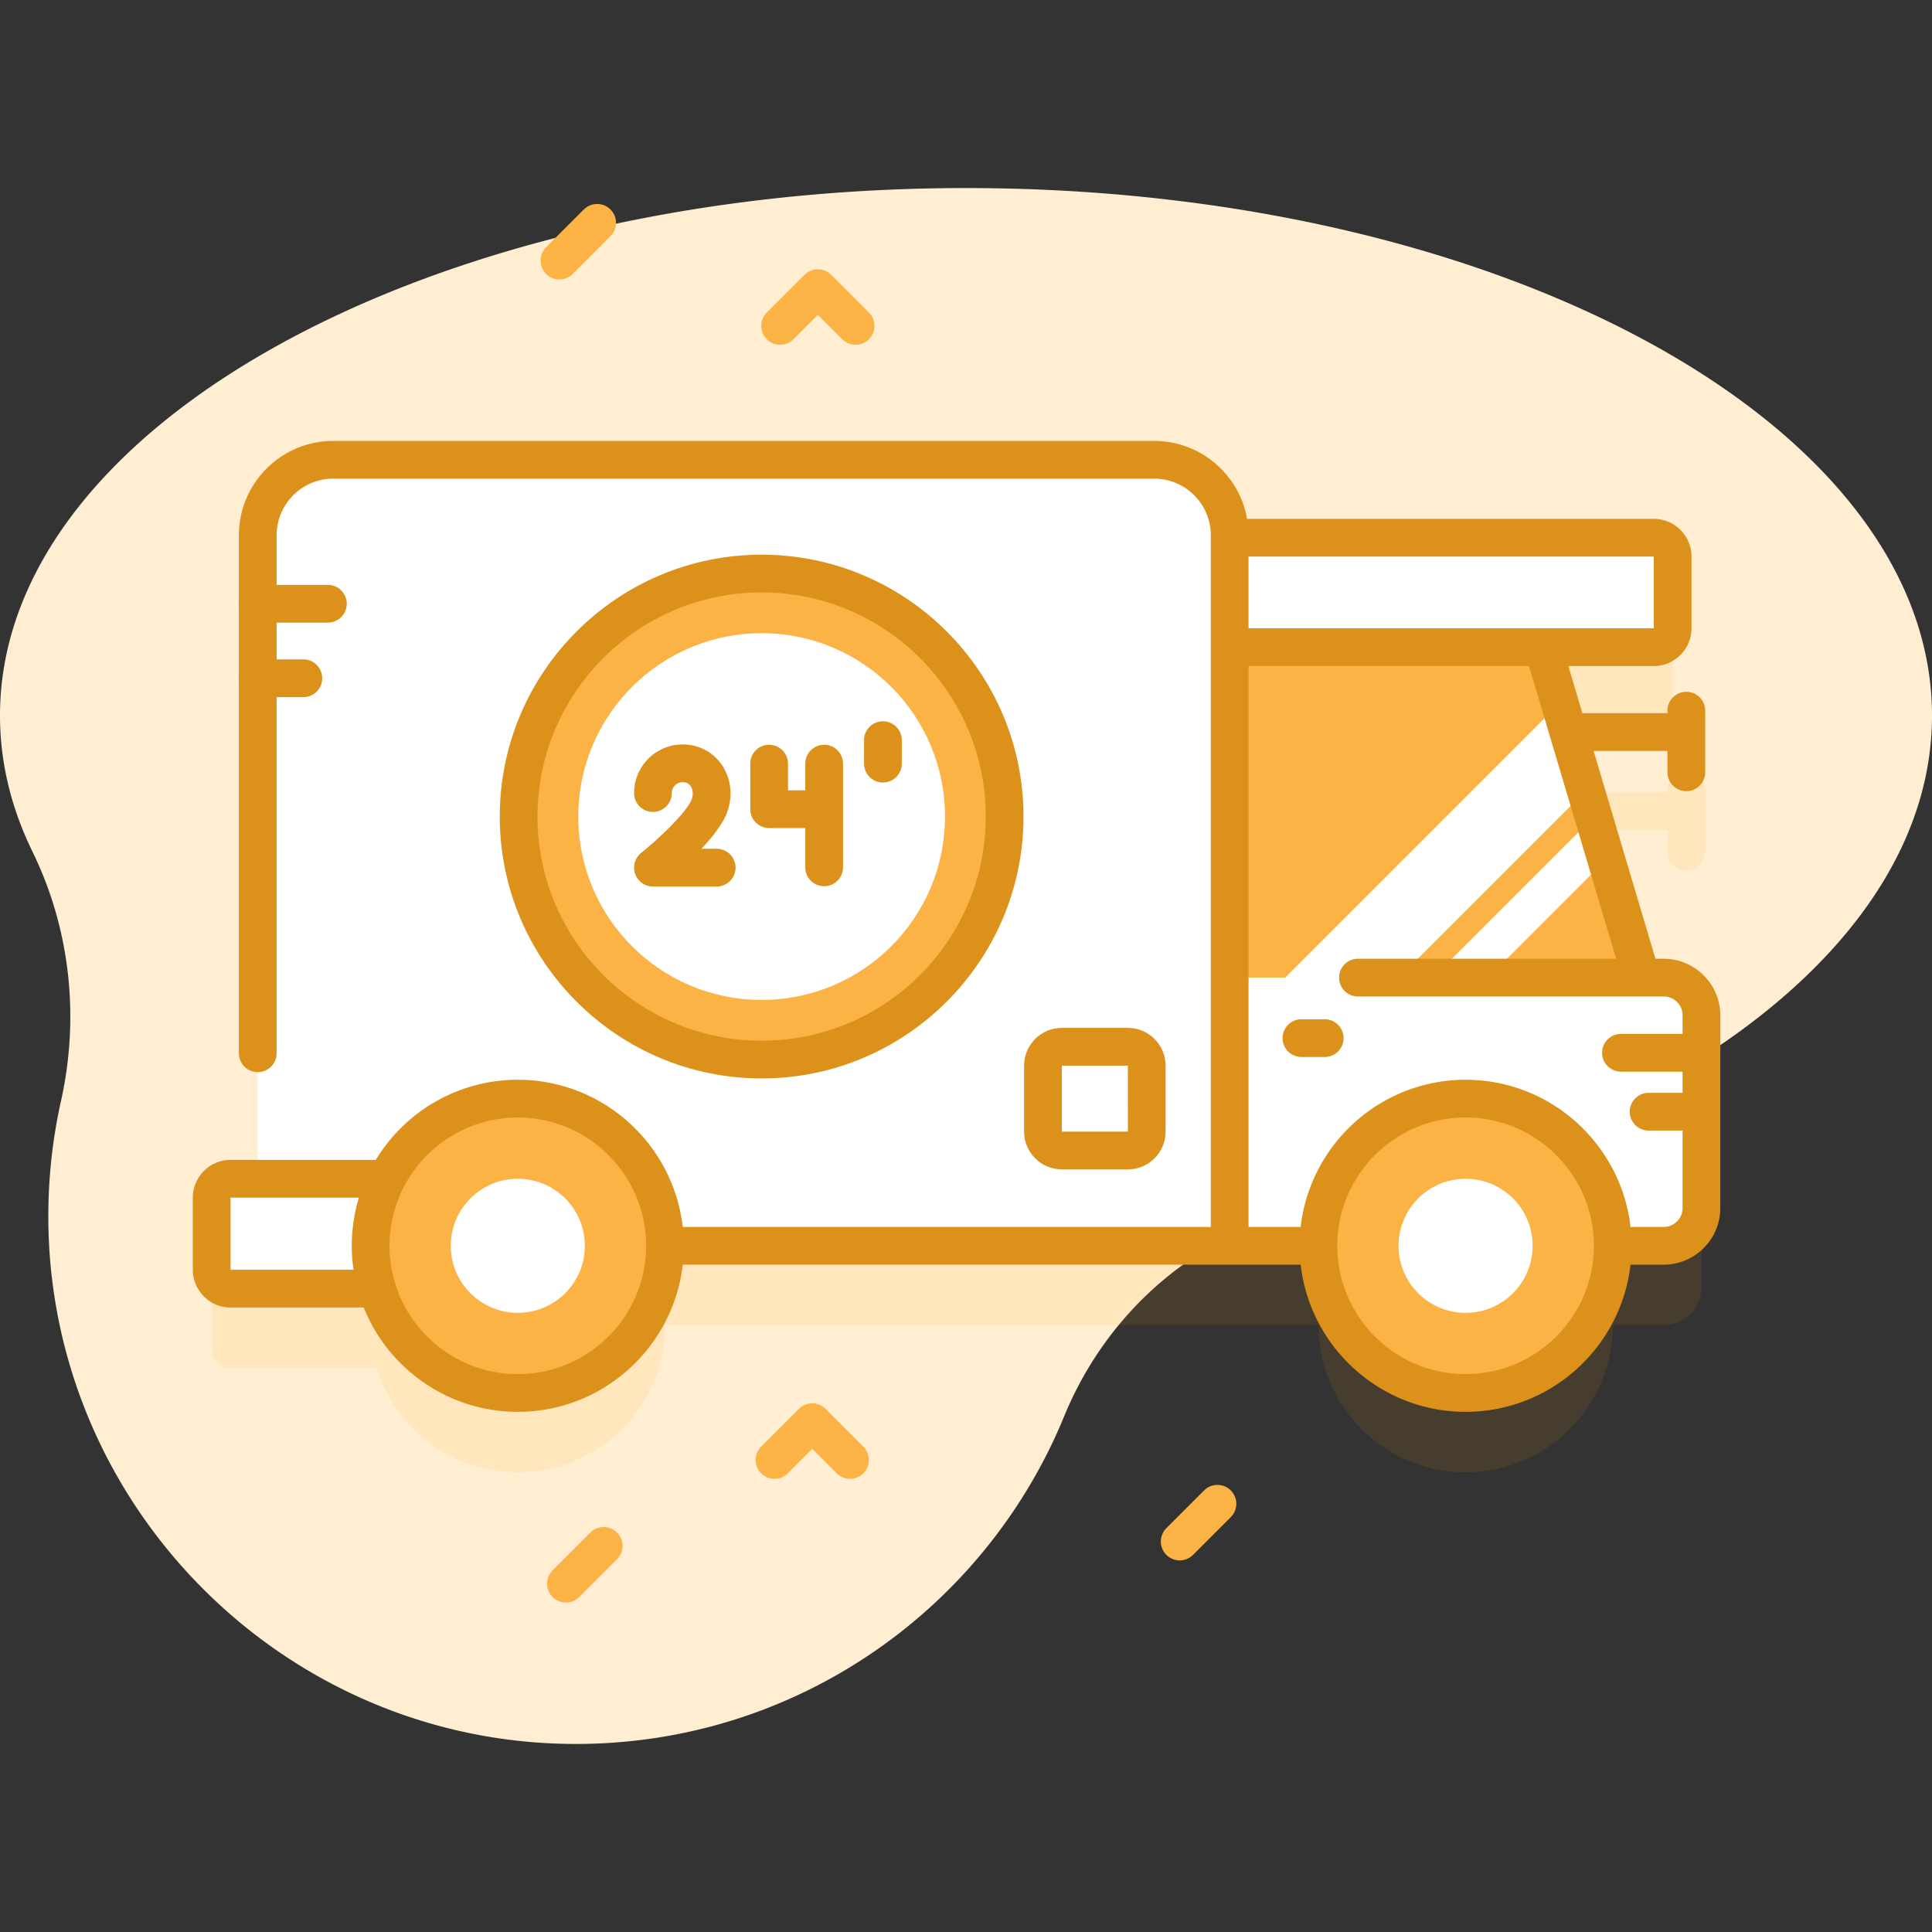 <svg xmlns="http://www.w3.org/2000/svg" height="512" width="512" style=""><rect width="100%" height="100%" fill="#333333" stroke="none"/><rect id="backgroundrect" width="100%" height="100%" x="0" y="0" fill="none" stroke="none"/><linearGradient id="a" x1="0.674" x2="0.343" y1="1.279" y2="-0.3"><stop offset="0" stop-color="#d1dcff" stop-opacity="0"/><stop offset="1" stop-color="#b8c8ff"/></linearGradient><g class="currentLayer" style=""><title>Layer 1</title><path d="M512 189.635c0-77.209-114.615-139.799-256-139.799S0 112.426 0 189.635c0 12.48 2.999 24.577 8.62 36.089 10.007 20.491 12.502 43.828 7.537 66.086a140.058 140.058 0 00-3.333 28.294c-1.235 77.812 61.961 142.061 139.782 142.061 58.443 0 108.503-35.865 129.385-86.785 11.468-27.964 35.565-48.919 65.155-55.077C443.526 300.245 512 249.31 512 189.635z" fill="#ffeed2" id="svg_1" class="" fill-opacity="1"/><path d="M446.896 204.333a5 5 0 00-5 5V210h-25.211c-2.762 0-5 2.238-5 5s2.238 5 5 5h25.211v5.667c0 2.762 2.238 5 5 5s5-2.238 5-5v-16.334a5 5 0 00-5-5z" fill="#ff9900" opacity=".1" id="svg_2" class="" fill-opacity="1"/><path d="M440.896 280.078h-115.02V192.5h112.391a5 5 0 005-5v-19a5 5 0 00-5-5H325.876v-.651c0-11.046-8.954-20-20-20H88.312c-11.046 0-20 8.954-20 20v170.538h-7.208a5 5 0 00-5 5V357.5a5 5 0 005 5h38.803c4.861 16.002 19.726 27.651 37.317 27.651 21.539 0 39-17.461 39-39h173.172c0 21.539 17.461 39 39 39s39-17.461 39-39h13.5c5.523 0 10-4.477 10-10v-51.073c0-5.523-4.477-10-10-10z" fill="#ff9900" opacity=".1" id="svg_3" class="" fill-opacity="1"/><path d="M436.896 265.5h-124.26v-97.93h95.12l4.39 14.74z" fill="#fcb346" id="svg_4" class="" fill-opacity="1"/><g fill="#fff" id="svg_5"><path d="M425.666 227.77l-37.73 37.73h-14.6l48.98-48.98zm-5.42-18.22l-55.96 55.95h-30.13l79.18-79.18z" id="svg_6"/><path d="M440.896 330.151h-123.26a5 5 0 01-5-5v-66.073h128.26c5.523 0 10 4.477 10 10v51.073c0 5.523-4.477 10-10 10z" id="svg_7"/></g><path d="M450.896 299.614h-14c-2.762 0-5-2.238-5-5s2.238-5 5-5h14c2.762 0 5 2.238 5 5s-2.238 5-5 5zm0-15.614h-21.333c-2.762 0-5-2.238-5-5s2.238-5 5-5h21.333c2.762 0 5 2.238 5 5s-2.238 5-5 5z" fill="#dc911b" id="svg_8" class="" fill-opacity="1"/><path d="M438.267 171.5H312.636v-29h125.631a5 5 0 015 5v19a5 5 0 01-5 5z" fill="#fff" id="svg_9"/><path d="M320.876 330.151H73.312a5 5 0 01-5-5V141.849c0-11.046 8.954-20 20-20h217.564c11.046 0 20 8.954 20 20v183.302a5 5 0 01-5 5z" fill="#fff" id="svg_10"/><path d="M80.396 184.743H68.312c-2.762 0-5-2.238-5-5s2.238-5 5-5h12.084c2.762 0 5 2.238 5 5s-2.238 5-5 5zm6.5-19.743H68.312c-2.762 0-5-2.238-5-5s2.238-5 5-5h18.584c2.762 0 5 2.238 5 5s-2.238 5-5 5z" fill="#dc911b" id="svg_11" class="" fill-opacity="1"/><path d="M116.604 341.5h-55.5a5 5 0 01-5-5v-19.113a5 5 0 015-5h55.5z" fill="#fff" id="svg_12"/><circle cx="137.224" cy="330.151" fill="#fcb346" r="39" id="svg_13" class="" fill-opacity="1"/><circle cx="137.224" cy="330.151" fill="#fff" r="17.764" id="svg_14"/><circle cx="388.396" cy="330.151" fill="#fcb346" r="39" id="svg_15" class="" fill-opacity="1"/><circle cx="388.396" cy="330.151" fill="#fff" r="17.764" id="svg_16"/><path d="M298.896 304.901h-17.5a5 5 0 01-5-5v-17.5a5 5 0 015-5h17.5a5 5 0 015 5v17.5a5 5 0 01-5 5z" fill="#fff" id="svg_17"/><circle cx="201.842" cy="216.398" fill="#fcb346" transform="rotate(-45 201.842,216.398) " r="64.398" id="svg_18" class="" fill-opacity="1"/><circle cx="201.842" cy="216.398" fill="#fff" r="48.59" id="svg_19"/><g fill="#dc911b" id="svg_20" class="" fill-opacity="1"><path d="M440.897 254.078h-2.183L422.324 199h19.573v5.667c0 2.762 2.238 5 5 5s5-2.238 5-5v-16.334c0-2.762-2.238-5-5-5s-5 2.238-5 5V189h-22.549l-3.72-12.5h22.639c5.514 0 10-4.486 10-10v-19c0-5.514-4.486-10-10-10H330.49c-2.065-11.718-12.312-20.65-24.613-20.65H88.312c-13.785 0-25 11.215-25 25v137.275c0 2.762 2.238 5 5 5s5-2.238 5-5V141.85c0-8.271 6.729-15 15-15h217.565c8.271 0 15 6.728 15 15v183.3H180.931c-2.492-21.915-21.137-39-43.708-39-15.936 0-29.92 8.516-37.641 21.236H61.104c-5.514 0-10 4.486-10 10V336.5c0 5.514 4.486 10 10 10h35.283c6.504 16.187 22.352 27.65 40.837 27.65 22.57 0 41.216-17.085 43.708-39h163.757c2.492 21.915 21.138 39 43.708 39s41.216-17.085 43.708-39h8.792c8.271 0 15-6.728 15-15v-51.072c0-8.271-6.729-15-15-15zM61.104 336.5v-19.113h34.014a43.871 43.871 0 00-1.43 19.114H61.104zm76.12 27.65c-18.748 0-34-15.252-34-34s15.252-34 34-34 34 15.252 34 34-15.252 34-34 34zM438.273 166.5H330.877v-19h107.391zm-49.876 197.65c-18.748 0-34-15.252-34-34s15.252-34 34-34 34 15.252 34 34-15.252 34-34 34zm57.5-44c0 2.757-2.243 5-5 5h-8.792c-2.491-21.915-21.137-39-43.708-39-22.57 0-41.216 17.085-43.708 39h-13.812V176.5h74.319l23.086 77.578h-68.404c-2.762 0-5 2.238-5 5s2.238 5 5 5h81.02c2.757 0 5 2.243 5 5v51.072z" id="svg_21" fill="#dc911b"/><path d="M298.897 309.9c5.514 0 10-4.486 10-10v-17.5c0-5.514-4.486-10-10-10h-17.5c-5.514 0-10 4.486-10 10v17.5c0 5.514 4.486 10 10 10zm-17.5-27.5h17.5l.006 17.5h-17.506zm-79.554 3.396c38.266 0 69.397-31.132 69.397-69.398S240.108 147 201.843 147c-38.267 0-69.398 31.132-69.398 69.398-.001 38.266 31.131 69.398 69.398 69.398zm0-128.796c32.752 0 59.397 26.645 59.397 59.398 0 32.752-26.646 59.398-59.397 59.398-32.752 0-59.398-26.646-59.398-59.398-.001-32.753 26.646-59.398 59.398-59.398z" id="svg_22" fill="#dc911b"/></g><path d="M189.935,234.935 h-16.9 a5,5 0 0 1 -3.13,-8.9 c4.678,-3.758 11.911,-10.61 13.345,-14.079 c0.519,-1.254 0.441,-2.627 -0.199,-3.586 c-0.48,-0.718 -1.199,-1.082 -2.137,-1.082 a2.882,2.882 0 0 0 -2.879,2.88 c0,2.762 -2.238,5 -5,5 s-5,-2.238 -5,-5 c0,-7.102 5.777,-12.88 12.879,-12.88 c4.294,0 8.103,2.014 10.449,5.523 c2.511,3.754 2.933,8.601 1.129,12.964 c-1.203,2.91 -3.812,6.188 -6.618,9.159 h4.061 a5,5 0 0 1 0,10.001 zm28.475,-37.564 a5,5 0 0 0 -5,5 V209.444 h-4.581 v-7.073 c0,-2.762 -2.238,-5 -5,-5 s-5,2.238 -5,5 V214.444 a5,5 0 0 0 5,5 h9.581 v10.409 c0,2.762 2.238,5 5,5 s5,-2.238 5,-5 v-27.482 a5,5 0 0 0 -5,-5 zm15.574,10 a5,5 0 0 1 -5,-5 v-6.222 c0,-2.762 2.238,-5 5,-5 s5,2.238 5,5 v6.222 a5,5 0 0 1 -5,5 zm117.079,72.74 h-6.167 c-2.762,0 -5,-2.238 -5,-5 s2.238,-5 5,-5 h6.167 c2.762,0 5,2.238 5,5 s-2.238,5 -5,5 z" fill="#dc911b" id="svg_23" class="" fill-opacity="1"/><path d="M148.252 74.056a4.98 4.98 0 01-3.535-1.465 4.998 4.998 0 010-7.07l10-10a4.998 4.998 0 017.07 0 4.998 4.998 0 010 7.07l-10 10a4.986 4.986 0 01-3.535 1.465zm1.735 350.625a4.98 4.98 0 01-3.535-1.465 4.998 4.998 0 010-7.07l10-10a4.998 4.998 0 017.07 0 4.998 4.998 0 010 7.07l-10 10a4.982 4.982 0 01-3.535 1.465zm162.649-11.164a4.98 4.98 0 01-3.535-1.465 4.998 4.998 0 010-7.07l10-10a4.998 4.998 0 017.07 0 4.998 4.998 0 010 7.07l-10 10a4.986 4.986 0 01-3.535 1.465zM226.743 91.362a4.98 4.98 0 01-3.535-1.465l-6.465-6.464-6.465 6.464a4.998 4.998 0 01-7.07 0 4.998 4.998 0 010-7.07l10-10a4.998 4.998 0 017.07 0l10 10a4.998 4.998 0 010 7.07 4.978 4.978 0 01-3.535 1.465zm-1.491 300.536a4.98 4.98 0 01-3.535-1.465l-6.465-6.464-6.465 6.464a4.998 4.998 0 01-7.07 0 4.998 4.998 0 010-7.07l10-10a4.998 4.998 0 017.07 0l10 10a4.998 4.998 0 01-3.535 8.535z" fill="#fcb346" id="svg_24" class="" fill-opacity="1"/></g></svg>